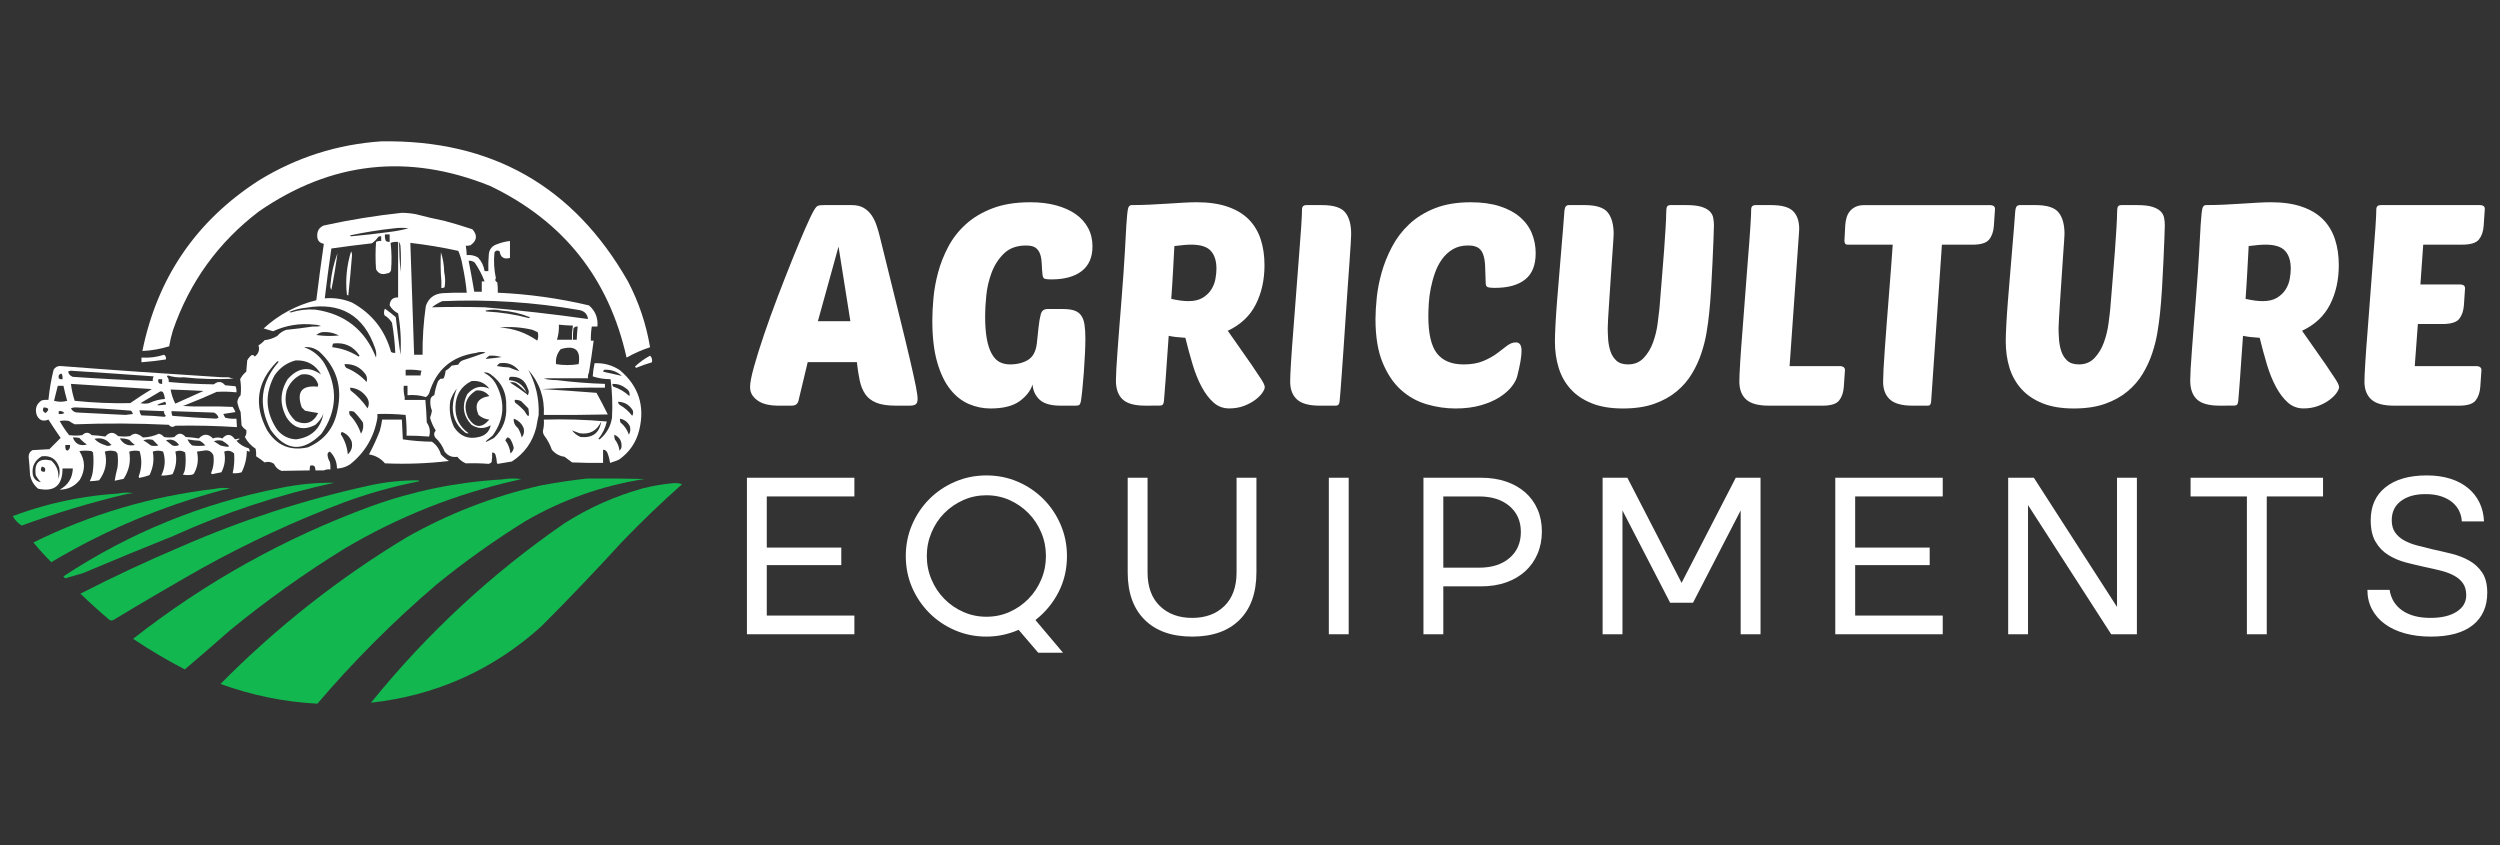 <?xml version="1.0" encoding="utf-8"?>
<!-- Generator: Adobe Illustrator 16.0.0, SVG Export Plug-In . SVG Version: 6.00 Build 0)  -->
<!DOCTYPE svg PUBLIC "-//W3C//DTD SVG 1.1//EN" "http://www.w3.org/Graphics/SVG/1.1/DTD/svg11.dtd">
<svg version="1.1" id="Calque_1" xmlns="http://www.w3.org/2000/svg" xmlns:xlink="http://www.w3.org/1999/xlink" x="0px" y="0px"
	 width="248.387px" height="83.955px" viewBox="-44.932 -173.23 248.387 83.955"
	 enable-background="new -44.932 -173.23 248.387 83.955" xml:space="preserve">
<rect x="-44.932" y="-173.23" width="248.387" height="83.955" fill="#333333" stroke="none"/>
<g>
	<g>
		<path fill="#FFFFFF" d="M-27.749-140.413c1.663-4.806,4.51-8.744,8.546-11.815c7.195-4.96,14.855-5.802,22.979-2.521
			c7.277,3.494,11.792,9.177,13.544,17.046c0.744-0.419,1.523-0.762,2.335-1.027c-0.384-2.294-1.115-4.474-2.195-6.538
			c-5.389-9.461-13.561-14.1-24.521-13.917c-4.364,0.297-8.412,1.59-12.143,3.877c-6.236,4.014-10.097,9.665-11.582,16.952
			c0.908-0.043,1.796-0.2,2.661-0.466C-28.033-139.363-27.908-139.892-27.749-140.413z"/>
		<path fill="#FFFFFF" d="M9.101-132.006c2.117,0.017,4.236,0,6.353-0.047c-0.357-0.729-0.731-1.443-1.122-2.148
			c-1.804-0.142-3.611-0.266-5.417-0.373c2.084-0.113,4.17-0.161,6.257-0.14c0-0.125,0-0.249,0-0.375
			c-1.594-0.05-3.182-0.173-4.765-0.372c-0.44-0.001-0.875-0.048-1.307-0.14c0.248-0.048,0.497-0.063,0.747-0.048
			c1.214,0,2.428,0,3.644,0c-0.028-0.208,0.003-0.396,0.093-0.561c0.173-1.056,0.329-2.115,0.467-3.175c-0.093,0-0.185,0-0.28,0
			c-0.009-0.471,0.022-0.938,0.094-1.402c0.186,0,0.373,0,0.56,0c0.074-0.854-0.206-1.553-0.841-2.101
			c-2.977-0.703-5.997-1.123-9.06-1.26c0.016-0.344,0-0.687-0.047-1.027c-0.207-0.106-0.253-0.247-0.141-0.42
			c-0.182-0.846-0.229-1.704-0.14-2.569c0.139-0.194,0.311-0.223,0.514-0.094c0.085,0.602,0.428,0.819,1.027,0.654
			c0-0.561,0-1.122,0-1.682c-0.449,0.051-0.886,0.16-1.306,0.327c-0.473,0.161-0.738,0.488-0.795,0.982
			c-0.048,0.56-0.063,1.12-0.048,1.682c-0.125,0-0.249,0-0.374,0c-0.079-0.517-0.297-0.969-0.653-1.355
			c-0.347-0.198-0.72-0.277-1.121-0.233c-0.012-0.314-0.042-0.625-0.093-0.935c0.158,0.016,0.314,0,0.467-0.046
			c0.653-0.464,0.715-0.993,0.187-1.587c-0.924-0.311-1.858-0.59-2.803-0.843c-0.941-0.188-1.875-0.406-2.802-0.653
			c-0.462-0.087-0.929-0.134-1.402-0.14c-2.609,0.279-5.194,0.699-7.753,1.26c-0.451,0.187-0.669,0.529-0.654,1.029
			c0,0.446,0.217,0.711,0.656,0.793c-0.271,1.865-0.519,3.734-0.748,5.603c-1.982,0.493-3.726,1.427-5.231,2.802
			c0.311,0.093,0.623,0.187,0.935,0.281c1.3-0.599,2.67-0.818,4.109-0.654c0.227,0.003,0.445,0.049,0.653,0.14
			c-0.278,0.047-0.559,0.063-0.839,0.047c-0.865,0.132-1.737,0.241-2.616,0.327c-0.356,0.122-0.651,0.324-0.887,0.605
			c-0.39,0.234-0.811,0.375-1.261,0.422c-0.176,0.206-0.377,0.377-0.608,0.512c0.136,0.455,0.012,0.828-0.373,1.121
			c-0.078-0.14-0.187-0.186-0.327-0.139c-0.173,0.146-0.313,0.317-0.419,0.514c-0.031,0.374-0.063,0.747-0.094,1.12
			c-0.26,0.214-0.463,0.461-0.607,0.749c0.089,0.526,0.104,1.056,0.047,1.588c-0.196,0.195-0.306,0.428-0.328,0.7
			c0.068,0.339,0.178,0.667,0.328,0.981c0.03,0.436,0.061,0.873,0.092,1.309c0.111,0.197,0.267,0.352,0.467,0.466
			c0.051,0.249,0.004,0.483-0.14,0.701c0.26,0.478,0.617,0.867,1.074,1.168c0.046,0.247,0.062,0.496,0.047,0.746
			c0.291,0.182,0.572,0.384,0.841,0.607c0.328-0.105,0.641-0.059,0.934,0.141c0.148,0.337,0.396,0.573,0.747,0.7
			c0.934-0.015,1.866-0.031,2.803-0.046c-0.015-0.158,0-0.314,0.046-0.467c0.361-0.104,0.533,0.052,0.514,0.467
			c0.281,0,0.561,0,0.841,0c0.196-0.091,0.414-0.122,0.653-0.093c0.016-0.25,0-0.5-0.047-0.747
			c-0.131-0.199-0.209-0.417-0.233-0.654c-0.027-0.197,0.051-0.322,0.233-0.373c0.459,0.455,0.693,1.015,0.7,1.681
			c0.478-0.018,0.912-0.159,1.308-0.42c1.492-1.192,2.394-2.732,2.709-4.624c0-0.124,0-0.247,0-0.373
			c0.951-0.03,1.885,0,2.802,0.094c0.08,0.682,0.111,1.367,0.094,2.055c0.748,0,1.495,0.031,2.241,0.094
			c0.147-0.5,0.069-0.967-0.232-1.401c-0.028-0.749-0.075-1.498-0.14-2.242c-0.685,0-1.37,0-2.055,0c0-0.093,0-0.187,0-0.28
			c-0.092-0.354-0.123-0.729-0.094-1.121c0.125,0,0.25,0,0.375,0c0,0.156,0,0.311,0,0.466c0,0.156,0,0.313,0,0.467
			c0.634-0.056,1.241,0.005,1.821,0.186c0.146-0.096,0.254-0.22,0.326-0.373c0.694-2.339,2.252-3.68,4.671-4.017
			c0.293-0.106,0.604-0.122,0.934-0.047c-0.116,0.074-0.242,0.12-0.375,0.141c-0.583,0.216-1.173,0.418-1.773,0.607
			c-0.264,0.069-0.451,0.226-0.561,0.468c-0.218,0.031-0.436,0.062-0.654,0.093c-0.175,0.207-0.377,0.377-0.607,0.514
			c-0.022,0.26-0.084,0.509-0.187,0.746c-0.093,0.047-0.204,0.062-0.327,0.048c-0.078,0.078-0.154,0.156-0.233,0.233
			c-0.177,0.449-0.302,0.918-0.374,1.401c-0.186,0.063-0.311,0.187-0.374,0.374c-0.059,0.402-0.012,0.792,0.14,1.167
			c-0.04,0.242-0.102,0.476-0.186,0.701c0.123,0.449,0.311,0.869,0.561,1.262c-0.188,0.231-0.204,0.464-0.047,0.701
			c0.431,0.398,0.743,0.866,0.934,1.401c0.331,0.424,0.75,0.594,1.261,0.514c0.227,0.289,0.507,0.506,0.84,0.652
			c0.75-0.027,1.497-0.013,2.242,0.048c0.14-0.021,0.249-0.083,0.327-0.187c0.047-0.309,0.062-0.622,0.047-0.933
			c0.151-0.015,0.26,0.049,0.327,0.187c0.077,0.243,0.124,0.493,0.141,0.747c-0.013,0.083,0.018,0.145,0.093,0.187
			c0.464-0.085,0.931-0.164,1.402-0.234c1.256-0.814,2.065-1.95,2.427-3.409c0.064-0.405,0.144-0.81,0.234-1.214
			c0.065-1.602-0.277-3.098-1.028-4.483C8.673-135.21,9.188-133.716,9.101-132.006z M12.557-137.05c-0.75,0.121-1.497,0.121-2.242,0
			c-0.065-0.557,0.091-1.056,0.467-1.494C12.202-138.96,12.792-138.461,12.557-137.05z M10.595-140.973
			c0.466,0.052,0.932,0.082,1.401,0.093c-0.088,0.458-0.119,0.925-0.092,1.401c-0.5,0-0.997,0-1.496,0
			C10.556-139.962,10.619-140.46,10.595-140.973z M12.043-140.6c0.098-0.149,0.238-0.212,0.419-0.186
			c-0.046,0.435-0.077,0.871-0.093,1.308c-0.125,0-0.25,0-0.374,0C11.981-139.854,11.997-140.227,12.043-140.6z M2.236-147.138
			c0.404,0.593,0.731,1.215,0.979,1.869c-0.093,0-0.186,0-0.28,0c0,0.341,0,0.685,0,1.027c-0.249,0-0.498,0-0.747,0
			c-0.172-1.031-0.359-2.059-0.561-3.083C1.855-147.342,2.059-147.279,2.236-147.138z M-12.942-140.225
			c0.594-0.056,1.155,0.053,1.682,0.327c-0.75,0.077-1.497,0.062-2.242-0.047C-13.337-140.085-13.15-140.178-12.942-140.225z
			 M-9.301-137.798c-0.798-0.513-1.669-0.825-2.616-0.933c-0.005-0.136,0.025-0.26,0.095-0.373c1.133-0.132,2.005,0.272,2.616,1.214
			C-9.237-137.86-9.269-137.829-9.301-137.798z M-8.6-136.023c0.133,0.237,0.164,0.486,0.094,0.748
			c-0.563-0.617-1.233-1.083-2.008-1.4c-0.113-0.102-0.175-0.226-0.186-0.375C-9.813-137.091-9.113-136.749-8.6-136.023z
			 M-15.56-137.423c1.136-0.04,1.977,0.427,2.524,1.401c-1.188-0.849-2.294-0.693-3.316,0.467c-0.776,1.25-0.809,2.527-0.093,3.829
			c0.736,1.085,1.685,1.318,2.849,0.7c0.344-0.299,0.609-0.658,0.794-1.074c-0.299,1.482-1.201,2.322-2.709,2.522
			c-0.759-0.037-1.382-0.348-1.868-0.933c-1.188-1.75-1.281-3.557-0.28-5.417C-17.138-136.694-16.438-137.191-15.56-137.423z
			 M-14.952-132.753c0.11,0.109,0.217,0.218,0.327,0.327c0.432,0.092,0.868,0.169,1.307,0.233c-0.488,0.979-1.235,1.244-2.242,0.794
			c-0.891-0.827-1.187-1.838-0.887-3.036c0.277-0.727,0.759-1.256,1.448-1.588c0.842-0.125,1.403,0.203,1.681,0.982
			c-0.016,0.078-0.031,0.156-0.047,0.233C-14.964-134.973-15.493-134.287-14.952-132.753z M-11.402-132.473
			c-0.326,1.76-1.307,2.99-2.942,3.689c-1.763,0.387-3.119-0.188-4.063-1.728c-1.331-2.513-1.003-4.771,0.98-6.772
			c0.062-0.062,0.125-0.062,0.186,0c-1.801,2.062-2.064,4.32-0.793,6.772c1.51,2.115,3.192,2.237,5.043,0.374
			c1.561-2.263,1.654-4.598,0.28-7.005c-0.496-0.764-1.165-1.293-2.006-1.588c0.534-0.065,1.031,0.075,1.495,0.421
			C-11.501-136.736-10.895-134.79-11.402-132.473z M-10.375-128.083c-0.065-0.728-0.299-1.398-0.701-2.007
			c0.022-0.085,0.053-0.163,0.093-0.234c0.456,0.162,0.783,0.472,0.981,0.935C-9.871-128.879-9.994-128.443-10.375-128.083z
			 M-9.067-130.138c-0.23-0.708-0.604-1.332-1.121-1.868c-0.046-0.12-0.061-0.246-0.046-0.374c0.159-0.015,0.314,0,0.467,0.047
			c0.33,0.333,0.626,0.69,0.889,1.074C-8.789-130.859-8.853-130.485-9.067-130.138z M-8.413-132.66
			c-0.464-0.682-1.023-1.273-1.682-1.775c-0.045-0.088-0.06-0.181-0.046-0.28c0.675,0.051,1.221,0.362,1.634,0.934
			C-8.253-133.416-8.223-133.044-8.413-132.66z M-7.572-137.704c-1.086-2.75-3.095-4.339-6.025-4.763
			c-0.832-0.06-1.641,0.034-2.428,0.28c-0.062-0.016-0.125-0.032-0.187-0.047c0.541-0.223,1.101-0.363,1.681-0.42
			c3.445-0.591,5.733,0.749,6.866,4.017C-7.553-138.333-7.522-138.022-7.572-137.704z M-5.145-137.984
			c-0.167-1.236-0.322-2.48-0.467-3.737c-0.345-0.298-0.702-0.578-1.074-0.84c-0.107,0.211-0.123,0.429-0.048,0.654
			c0.312,0.187,0.56,0.436,0.748,0.746c0.175,0.99,0.283,1.987,0.326,2.989c-0.152,0.021-0.294-0.011-0.419-0.093
			c-0.614-2.183-1.906-3.818-3.875-4.904c-0.869-0.359-1.771-0.5-2.71-0.42c0.195-1.653,0.414-3.304,0.654-4.951
			c1.335-0.194,2.674-0.365,4.016-0.514c0.26-0.172,0.478-0.391,0.655-0.653c0.088-0.045,0.182-0.06,0.281-0.046
			c0,0.156,0,0.311,0,0.466c-0.184-0.021-0.355,0.009-0.514,0.094c-0.063,0.903-0.063,1.807,0,2.709
			c0.226,0.441,0.584,0.581,1.073,0.421c0.219-0.011,0.359-0.12,0.421-0.327c0.074-0.908,0.058-1.81-0.047-2.709
			c0.228-0.09,0.479-0.122,0.747-0.094c0,0.872,0,1.745,0,2.616c0,0.965,0,1.931,0,2.896c-0.531-0.013-0.811,0.252-0.842,0.794
			c0.204,0.344,0.484,0.609,0.842,0.794C-5.134-140.735-5.055-139.366-5.145-137.984z M-6.685-149.941c0.155,0,0.312,0,0.467,0
			c0,0.249,0,0.499,0,0.748c-0.134,0.008-0.258-0.023-0.375-0.093C-6.683-149.496-6.712-149.713-6.685-149.941z M-5.145-146.205
			c-0.078-0.994-0.124-1.99-0.14-2.988c0.074,0.104,0.12,0.229,0.14,0.374C-5.083-147.947-5.083-147.076-5.145-146.205z
			 M-6.31-150.174c-1.244,0.17-2.49,0.312-3.738,0.421c-0.062,0-0.093-0.032-0.093-0.094c1.45-0.308,2.914-0.541,4.39-0.7
			c0.467-0.063,0.934-0.063,1.402,0C-4.991-150.373-5.646-150.249-6.31-150.174z M-3.136-135.929c-0.499,0-0.996,0-1.494,0
			c0-0.188,0-0.374,0-0.561c0.533-0.031,1.062,0.001,1.588,0.094C-3.118-136.25-3.148-136.094-3.136-135.929z M-2.621-142.841
			c-0.233,1.61-0.342,3.229-0.327,4.858c-0.28,0-0.56,0-0.84,0c-0.131-3.706-0.256-7.41-0.374-11.116
			c1.6,0.185,3.188,0.45,4.764,0.795c0.199,0.462,0.339,0.945,0.419,1.448c0.195,0.895,0.336,1.798,0.421,2.709
			c-0.81-0.017-1.619,0-2.428,0.047C-1.804-144.029-2.349-143.608-2.621-142.841z M3.215-142.7c-1.744-0.045-3.488-0.045-5.23,0
			c0.32-0.254,0.663-0.456,1.027-0.608c4.58-0.196,9.126,0.1,13.638,0.888c0.492,0.103,0.772,0.397,0.841,0.888
			C10.079-142.014,6.655-142.403,3.215-142.7z M7.607-141.627c-1.376-0.363-2.779-0.58-4.204-0.654
			c-0.05-0.006-0.082-0.037-0.094-0.093c0.544-0.123,1.072-0.123,1.588,0c0.969,0.07,1.903,0.289,2.802,0.652
			C7.7-141.658,7.669-141.627,7.607-141.627z M3.684-137.891c0.414-0.027,0.82,0.019,1.213,0.141
			c-0.532,0.075-1.062,0.138-1.588,0.186C3.425-137.695,3.549-137.804,3.684-137.891z M6.673-136.35
			c-0.336-0.102-0.678-0.226-1.028-0.373c-0.408-0.017-0.813-0.063-1.213-0.14c0.077-0.116,0.171-0.209,0.28-0.281
			C5.525-137.259,6.178-136.995,6.673-136.35z M0.181-130.791c-0.387-0.831-0.512-1.704-0.374-2.616
			c0.145-0.446,0.363-0.852,0.653-1.215c-0.178,0.442-0.301,0.908-0.374,1.402c-0.157,1.21,0.232,2.192,1.168,2.941
			c0.117,0.092,0.241,0.123,0.373,0.094c-0.896-0.631-1.333-1.503-1.307-2.616c0.02-1.185,0.55-2.041,1.588-2.568
			c0.735-0.078,1.327,0.172,1.774,0.747c-0.83-0.354-1.563-0.167-2.195,0.56c-0.551,1.121-0.412,2.132,0.42,3.036
			c0.637,0.413,1.274,0.427,1.914,0.047c-0.126,0.625-0.515,1.014-1.167,1.167C1.594-129.557,0.768-129.884,0.181-130.791z
			 M2.61-132.006c0.306,0.271,0.665,0.427,1.072,0.466c-0.763,0.899-1.464,0.835-2.101-0.187c-0.521-1.151-0.257-2.055,0.795-2.709
			c0.543-0.047,0.979,0.139,1.308,0.561C2.52-133.692,2.162-133.07,2.61-132.006z M4.151-129.717
			c-1.055,0.584-1.103,0.506-0.141-0.234c1.154-1.6,1.28-3.281,0.374-5.043c-0.284-0.55-0.706-0.954-1.262-1.215
			c0.213-0.051,0.431-0.005,0.654,0.141c1.114,0.777,1.643,1.852,1.588,3.222C5.439-131.612,5.036-130.569,4.151-129.717z
			 M5.785-128.178c-0.053-0.483-0.223-0.919-0.514-1.307c0.065-0.094,0.127-0.188,0.187-0.28c0.142,0.002,0.25,0.063,0.326,0.186
			c0.155,0.263,0.264,0.543,0.327,0.841C6.075-128.507,5.967-128.321,5.785-128.178z M6.905-129.764
			c-0.072-0.332-0.196-0.644-0.373-0.935c-0.315-0.257-0.455-0.568-0.42-0.934c0.457,0.162,0.784,0.472,0.981,0.934
			C7.186-130.353,7.123-130.041,6.905-129.764z M7.187-132.38c-0.283-0.315-0.595-0.595-0.935-0.84
			c-0.044-0.089-0.06-0.183-0.047-0.281c0.232-0.019,0.451,0.027,0.654,0.14c0.233,0.234,0.467,0.467,0.701,0.702
			C7.711-131.75,7.586-131.655,7.187-132.38z M7.513-133.967c-0.056-0.012-0.088-0.043-0.094-0.094
			c-0.541-0.411-1.102-0.8-1.681-1.167c0.23-0.066,0.448-0.035,0.653,0.094c0.355,0.261,0.682,0.558,0.981,0.888
			c-0.323-0.742-0.9-1.146-1.729-1.214c-0.016-0.124,0.016-0.233,0.093-0.327c0.905-0.078,1.497,0.312,1.774,1.167
			C7.634-134.416,7.634-134.199,7.513-133.967z M8.447-139.384c-1.117-0.789-2.363-1.224-3.736-1.308
			c1.086-0.105,2.177-0.026,3.268,0.234c0.172,0.077,0.345,0.156,0.514,0.233C8.571-139.94,8.556-139.66,8.447-139.384z"/>
		<path fill="#FFFFFF" d="M-0.801-146.205c-0.007-0.669-0.115-1.324-0.326-1.96c-0.048,0.965-0.033,1.931,0.047,2.896
			c0,0.217,0,0.436,0,0.653c0.123,0.016,0.234-0.016,0.327-0.093C-0.677-145.225-0.693-145.723-0.801-146.205z"/>
		<path fill="#FFFFFF" d="M-10.468-143.962c0.037,0.042,0.085,0.075,0.14,0.094c0.144-1.337,0.267-2.676,0.373-4.016
			c-0.001-0.145-0.033-0.27-0.094-0.375C-10.485-146.859-10.626-145.427-10.468-143.962z"/>
		<path fill="#FFFFFF" d="M-12.009-144.43c0.243-1.211,0.445-2.426,0.607-3.643c-0.381,1.021-0.615,2.08-0.701,3.176
			C-12.129-144.717-12.098-144.562-12.009-144.43z"/>
		<path fill="#FFFFFF" d="M-28.635-137.984c-0.717,0.235-1.465,0.328-2.242,0.28c0,0.155,0,0.311,0,0.466
			c0.812-0.062,1.621-0.156,2.427-0.279C-28.41-137.729-28.471-137.886-28.635-137.984z"/>
		<path fill="#FFFFFF" d="M19.657-137.891c-0.544,0.289-1.042,0.647-1.495,1.075c0.031,0.046,0.062,0.094,0.093,0.14
			c0.521-0.214,1.051-0.402,1.588-0.561C19.891-137.507,19.829-137.725,19.657-137.891z"/>
		<path fill="#FFFFFF" d="M-39.004-124.58c0.822-0.004,1.491-0.332,2.008-0.981c0.561-0.973,0.545-1.923-0.047-2.849
			c0.405-0.062,0.81-0.062,1.214,0c0.047,0.046,0.093,0.094,0.14,0.141c0.062,0.561,0.062,1.121,0,1.682
			c-0.03,0.413-0.139,0.804-0.326,1.168c0.309-0.004,0.619-0.036,0.935-0.093c0.644-0.869,0.832-1.819,0.56-2.85
			c0.374-0.125,0.747-0.125,1.121,0c0.029,0.076,0.075,0.137,0.14,0.186c0.062,0.468,0.062,0.935,0,1.402
			c-0.116,0.441-0.21,0.875-0.28,1.308c0.293-0.059,0.588-0.122,0.888-0.188c0.546-0.829,0.734-1.732,0.56-2.708
			c0.339-0.109,0.681-0.124,1.029-0.046c0.253,0.843,0.223,1.685-0.094,2.522c0.017,0.047,0.032,0.093,0.048,0.14
			c0.351-0.059,0.694-0.152,1.028-0.28c0.371-0.745,0.479-1.523,0.327-2.335c0.343-0.125,0.685-0.125,1.028,0
			c0.261,0.816,0.199,1.61-0.187,2.382c0.375,0.005,0.748-0.042,1.121-0.139c0.36-0.715,0.453-1.463,0.281-2.243
			c0.352-0.142,0.679-0.11,0.98,0.094c0.063,0.497,0.063,0.995,0,1.493c-0.019,0.257-0.097,0.489-0.233,0.702
			c0.313,0.061,0.623,0.061,0.935,0c0.075-0.028,0.137-0.076,0.185-0.14c0.364-0.682,0.457-1.398,0.281-2.149
			c0.216-0.031,0.435-0.062,0.653-0.093c0.46-0.102,0.788,0.054,0.979,0.467c0.083,0.613,0.004,1.205-0.233,1.774
			c0.031,0.031,0.063,0.063,0.093,0.094c0.312-0.056,0.622-0.117,0.934-0.188c0.337-0.649,0.431-1.334,0.281-2.055
			c0.37-0.149,0.697-0.087,0.981,0.186c0.052,0.661,0.005,1.315-0.141,1.962c0.306,0.026,0.602-0.004,0.888-0.093
			c0.339-0.673,0.511-1.39,0.514-2.148c0.085,0.059,0.179,0.09,0.28,0.092c0.016-0.123-0.016-0.231-0.093-0.326
			c-0.48-0.131-0.885-0.379-1.213-0.746c0.46-0.224,0.413-0.272-0.142-0.142c-0.396-0.556-0.816-0.587-1.261-0.092
			c-0.312-0.125-0.624-0.125-0.935,0c-0.474-0.49-0.941-0.49-1.401,0c-0.431-0.074-0.866-0.12-1.307-0.14
			c-0.374-0.437-0.747-0.437-1.121,0c-0.343,0.061-0.684,0.061-1.027,0c-0.134-0.168-0.305-0.277-0.514-0.328
			c-0.497,0.231-1.025,0.355-1.587,0.375c-0.204-0.188-0.437-0.314-0.701-0.375c-0.22,0.002-0.407,0.079-0.561,0.233
			c-0.404,0.063-0.808,0.063-1.213,0c-0.433-0.443-0.854-0.427-1.262,0.047c-0.447-0.069-0.898-0.117-1.354-0.14
			c-0.312-0.313-0.624-0.313-0.934,0c-0.437,0.061-0.873,0.061-1.309,0c-0.348-0.442-0.659-0.909-0.935-1.402
			c0.312-0.062,0.623-0.062,0.935,0c0.177,0.132,0.364,0.24,0.56,0.327c3.114-0.119,6.226-0.102,9.341,0.046
			c0.196,0.24,0.413,0.271,0.654,0.093c2.047-0.038,4.086,0.01,6.119,0.141c-0.015-0.276-0.03-0.557-0.046-0.842
			c-0.379,0.03-0.753,0-1.122-0.094c-0.063-0.125-0.125-0.248-0.186-0.373c0.404-0.063,0.809-0.125,1.213-0.187
			c-0.082-0.178-0.175-0.349-0.28-0.513c-0.964-0.047-1.93-0.062-2.896-0.047c-0.686,0.017-1.37,0-2.056-0.046
			c0.13-0.038,0.255-0.085,0.374-0.14c1.002-0.391,1.999-0.813,2.988-1.261c0.654-0.04,1.308-0.024,1.963,0.047
			c0.022-0.216-0.008-0.417-0.095-0.609c-0.342-0.03-0.684-0.062-1.027-0.092c-0.333-0.403-0.707-0.434-1.122-0.094
			c-1.497-0.019-2.99-0.096-4.483-0.234c0.024-0.218-0.038-0.404-0.186-0.56c0.031-0.031,0.063-0.062,0.094-0.093
			c0.513,0.167,1.042,0.229,1.587,0.186c1.632,0.175,3.284,0.222,4.951,0.14c-0.176-0.019-0.332-0.066-0.467-0.14
			c-0.218,0-0.437,0-0.654,0c-5.371-0.335-10.743-0.708-16.113-1.121c-0.282,0.001-0.501,0.126-0.653,0.374
			c-0.241,0.985-0.412,1.981-0.512,2.988c-0.221-0.015-0.439,0-0.655,0.047c-0.531,0.34-0.702,0.823-0.513,1.448
			c0.234,0.538,0.624,0.694,1.168,0.466c0.393,0.616,0.798,1.222,1.214,1.821c-0.374,0.374-0.747,0.748-1.121,1.122
			c-0.56,0.031-1.12,0.061-1.682,0.092c-0.266,0.158-0.39,0.392-0.374,0.701c0.062,0.591,0.109,1.182,0.141,1.774
			c0.104,0.542,0.369,0.995,0.793,1.355c1.625,0.354,2.434-0.315,2.428-2.009c0.343,0,0.685,0,1.027,0
			C-37.731-125.728-38.167-125.028-39.004-124.58z M-22.845-129.437c0.931,0.586,0.87,0.742-0.186,0.467
			c-0.221-0.143-0.439-0.281-0.653-0.42C-23.423-129.497-23.142-129.512-22.845-129.437z M-25.086-129.437
			c0.214,0.119,0.4,0.276,0.56,0.467c-0.436,0.062-0.872,0.062-1.306,0c-0.215-0.167-0.372-0.368-0.468-0.608
			C-25.903-129.505-25.498-129.459-25.086-129.437z M-27.141-129.017c-0.212,0.108-0.43,0.123-0.655,0.048
			c-0.22-0.173-0.438-0.344-0.653-0.514C-27.913-129.655-27.479-129.498-27.141-129.017z M-29.756-129.53
			c0.185,0.186,0.373,0.374,0.56,0.561c-0.249,0.062-0.498,0.062-0.747,0c-0.238-0.192-0.486-0.363-0.747-0.514
			C-30.397-129.591-30.087-129.606-29.756-129.53z M-32.092-129.53c0.173,0.188,0.36,0.36,0.561,0.513
			c-0.66,0.138-1.158-0.08-1.496-0.654C-32.705-129.689-32.394-129.644-32.092-129.53z M-33.96-129.111
			c0.051,0.007,0.082,0.038,0.094,0.094c-0.232,0.121-0.448,0.121-0.653,0c-0.399-0.106-0.742-0.309-1.028-0.608
			C-34.905-129.779-34.375-129.608-33.96-129.111z M-23.685-132.239c0.237,0.096,0.392,0.267,0.467,0.513
			c-0.079,0.031-0.156,0.063-0.233,0.093c-1.45-0.065-2.896-0.158-4.344-0.28c-0.075-0.148-0.107-0.303-0.093-0.468
			C-26.488-132.327-25.086-132.281-23.685-132.239z M-24.711-134.388c-0.936,0.411-1.869,0.832-2.803,1.261
			c-0.227-0.441-0.382-0.908-0.467-1.402C-26.892-134.493-25.802-134.445-24.711-134.388z M-40.404-132.193
			c-0.27-0.125-0.332-0.312-0.185-0.56C-40.062-132.719-40-132.533-40.404-132.193z M-32.466-132.006
			c-1.556-0.085-3.112-0.163-4.67-0.232c-0.348,0.005-0.597-0.135-0.747-0.421c0.122-0.062,0.261-0.093,0.421-0.094
			c1.856,0.066,3.708,0.175,5.558,0.327c0.074,0.102,0.136,0.211,0.187,0.328C-31.967-132.069-32.216-132.037-32.466-132.006z
			 M-37.884-135.09c2.674,0.168,5.352,0.34,8.034,0.515c-0.732,0.444-1.448,0.911-2.149,1.4c-1.84,0.035-3.678-0.042-5.511-0.232
			C-37.693-133.954-37.817-134.515-37.884-135.09z M-28.589-131.819c-0.759-0.074-1.522-0.12-2.288-0.14
			c-0.127-0.148-0.189-0.319-0.186-0.514c0.808,0.039,1.618,0.071,2.428,0.093c-0.012,0.186,0.051,0.341,0.185,0.468
			C-28.496-131.882-28.542-131.851-28.589-131.819z M-28.45-133.034c-1.087,0.156-1.118,0.062-0.092-0.281
			C-28.457-133.248-28.425-133.154-28.45-133.034z M-28.542-133.593c-0.555,0.038-1.085,0.178-1.588,0.42
			c-0.28,0.063-0.56,0.063-0.842,0c0.66-0.391,1.313-0.781,1.963-1.167c0.109-0.021,0.203,0.011,0.281,0.093
			C-28.628-134.04-28.566-133.821-28.542-133.593z M-29.196-135.555c0.125,0,0.249,0,0.375,0c0,0.155,0,0.312,0,0.466
			C-29.142-135.077-29.265-135.233-29.196-135.555z M-37.884-136.396c2.741,0.173,5.481,0.36,8.221,0.56
			c-0.077,0.147-0.108,0.302-0.093,0.467c-2.648-0.097-5.296-0.238-7.939-0.42c-0.253-0.091-0.409-0.261-0.467-0.514
			C-38.091-136.362-37.997-136.394-37.884-136.396z M-38.817-136.116c0.089,0.165,0.121,0.352,0.094,0.561
			c-0.149,0.025-0.275-0.006-0.374-0.094C-39.151-135.909-39.059-136.065-38.817-136.116z M-39.19-134.901c0.186,0,0.374,0,0.56,0
			c0.106,0.502,0.231,1,0.374,1.494c-0.436,0.125-0.872,0.125-1.307,0C-39.44-133.906-39.314-134.404-39.19-134.901z
			 M-39.097-132.38c0.232-0.042,0.418,0.02,0.561,0.187c-0.177,0.091-0.364,0.122-0.561,0.094
			C-39.097-132.193-39.097-132.286-39.097-132.38z M-40.498-126.356c-0.371,0.011-0.464-0.16-0.28-0.513
			C-40.451-126.821-40.357-126.648-40.498-126.356z M-39.143-125.655c0.077-0.733-0.157-1.34-0.702-1.821
			c-1.19-0.273-1.703,0.208-1.542,1.448c0.139,0.262,0.31,0.496,0.513,0.701c-0.397-0.053-0.662-0.286-0.793-0.701
			c-0.131-0.83,0.166-1.452,0.887-1.868c0.879-0.102,1.457,0.272,1.729,1.12C-38.97-126.391-39.002-126.017-39.143-125.655z
			 M-38.209-128.457c-0.073-0.014-0.134-0.044-0.186-0.094c-0.047-0.152-0.062-0.307-0.047-0.467c0.155,0,0.311,0,0.467,0
			C-37.942-128.777-38.021-128.592-38.209-128.457z M-37.042-129.717c0.222,0.252,0.471,0.471,0.747,0.653
			c-0.694,0.181-1.162-0.054-1.402-0.702C-37.476-129.78-37.259-129.763-37.042-129.717z"/>
		<path fill="#FFFFFF" d="M9.148-129.952c0.325,0.435,0.575,0.901,0.747,1.401c0.334,0.401,0.755,0.635,1.261,0.703
			c0.248,0.185,0.499,0.372,0.748,0.56c1.027,0.047,2.055,0.063,3.082,0.047c0-0.436,0-0.872,0-1.308
			c0.195,0.006,0.336,0.099,0.42,0.281c0.132,0.333,0.225,0.675,0.28,1.027c0.3-0.091,0.595-0.199,0.888-0.327
			c1.032-0.724,1.702-1.703,2.007-2.942c0.577-2.384-0.061-4.361-1.914-5.931c-0.763-0.509-1.603-0.742-2.522-0.701
			c-0.098,0.43-0.161,0.865-0.186,1.307c0.564,0.187,1.156,0.281,1.774,0.28c0.163,1.271,0.209,2.548,0.141,3.829
			c-0.135,0.847-0.524,1.546-1.169,2.101c-0.062,0.062-0.123,0.062-0.186,0c0.417-0.508,0.697-1.083,0.84-1.727
			c-2.051-0.186-4.139-0.248-6.257-0.187c0.03,0.393-0.001,0.766-0.092,1.122C9.005-130.249,9.054-130.093,9.148-129.952z
			 M16.806-128.737c-0.038,0.11-0.1,0.203-0.186,0.28c-0.052-0.416-0.208-0.79-0.467-1.122c-0.047-0.151-0.062-0.309-0.048-0.466
			C16.657-129.785,16.891-129.35,16.806-128.737z M17.553-130.044c-0.164-0.483-0.444-0.888-0.84-1.214
			c-0.046-0.12-0.062-0.245-0.047-0.374c0.442,0.082,0.769,0.331,0.981,0.747C17.73-130.586,17.7-130.305,17.553-130.044z
			 M17.927-132.473c0.077,0.193,0.06,0.38-0.047,0.561c-0.333-0.444-0.738-0.801-1.214-1.075c-0.123-0.076-0.185-0.185-0.186-0.327
			C17.109-133.292,17.591-133.013,17.927-132.473z M17.227-134.668c0.324,0.194,0.447,0.458,0.374,0.793
			c-0.455-0.43-0.984-0.742-1.586-0.934c-0.083-0.078-0.115-0.171-0.094-0.281C16.408-135.107,16.843-134.967,17.227-134.668z
			 M14.985-136.302c0.034-0.063,0.065-0.125,0.093-0.187c0.679-0.049,1.271,0.154,1.775,0.607
			C16.239-136.02,15.616-136.161,14.985-136.302z M12.65-130.185c1.014,0.147,1.73-0.242,2.148-1.167
			c-0.167,1.144-0.852,1.657-2.055,1.541c-0.334-0.146-0.614-0.365-0.841-0.654C12.139-130.38,12.388-130.287,12.65-130.185z"/>
		<path fill="#FFFFFF" d="M-2.015-129.344c-0.972-0.014-1.938-0.09-2.895-0.234c-0.037-0.652-0.069-1.306-0.093-1.961
			c-0.655,0-1.308,0-1.963,0c-0.049,0.378-0.125,0.753-0.233,1.122c-0.312,0.808-0.669,1.587-1.074,2.335
			c0.639,0.101,1.168,0.397,1.588,0.887c2.124,0.093,4.241,0.017,6.353-0.233c-0.291-0.185-0.556-0.402-0.795-0.652
			C-1.275-128.605-1.57-129.025-2.015-129.344z"/>
		<path fill="#12B750" d="M-1.54-115.178c2.795-2.271,5.723-4.355,8.781-6.258c3.687-2.142,7.64-3.543,11.863-4.203
			c-1.899-0.047-3.797-0.063-5.697-0.047c-1.553,0.17-3.111,0.404-4.67,0.7c-4.677,1.071-9.096,2.784-13.264,5.138
			c-6.761,4.082-12.926,8.939-18.495,14.571c3.111,1.133,6.317,1.787,9.621,1.963C-9.764-107.577-5.81-111.531-1.54-115.178z"/>
		<path fill="#12B750" d="M-22.088-124.707c-0.515-0.076-1.014-0.061-1.495,0.047c-6.32,0.737-12.327,2.51-18.027,5.325
			c0.559,0.683,1.151,1.337,1.773,1.961c5.36-3.193,11.059-5.59,17.095-7.191C-22.521-124.597-22.305-124.645-22.088-124.707z"/>
		<path fill="#12B750" d="M21.907-125.22c-1.009,0.094-2.006,0.265-2.989,0.513c-2.755,0.772-5.341,1.923-7.753,3.456
			c-7.25,5.003-13.664,10.951-19.241,17.84c6.459-0.719,12.095-3.241,16.906-7.566c2.732-2.732,5.395-5.519,7.986-8.36
			c1.939-2.02,3.948-3.949,6.024-5.792C22.548-125.218,22.237-125.25,21.907-125.22z"/>
		<path fill="#12B750" d="M-31.709-124.239c-0.516-0.077-1.014-0.062-1.496,0.046c-1.41,0.089-2.811,0.26-4.204,0.515
			c-2.143,0.388-4.229,0.964-6.257,1.727c0.217,0.389,0.513,0.7,0.887,0.936c3.353-1.227,6.762-2.255,10.229-3.084
			C-32.274-124.159-31.993-124.205-31.709-124.239z"/>
		<path fill="#12B750" d="M-10.694-118.728c5.313-3.146,10.979-5.402,17.002-6.771c0.185-0.047,0.372-0.094,0.56-0.14
			c-0.671-0.077-1.324-0.061-1.962,0.046c-4.457,0.26-8.785,1.146-12.983,2.663c-8.593,3.157-16.469,7.547-23.632,13.17
			c1.651,1.105,3.363,2.117,5.137,3.037c1.508-1.275,3.002-2.567,4.483-3.878C-18.472-113.564-14.673-116.273-10.694-118.728z"/>
		<path fill="#12B750" d="M-27.694-119.989c5.12-2.324,10.444-4.084,15.974-5.278c-1.794-0.021-3.568,0.149-5.325,0.514
			c-7.776,1.507-14.968,4.435-21.576,8.78c0.036,0.113,0.114,0.176,0.232,0.187c0.577-0.17,1.152-0.343,1.728-0.513
			C-33.678-117.557-30.688-118.788-27.694-119.989z"/>
		<path fill="#12B750" d="M-10.787-123.305c2.437-0.901,4.928-1.6,7.474-2.1c0-0.031,0-0.063,0-0.094
			c-1.67-0.021-3.32,0.149-4.952,0.513c-6.398,1.402-12.593,3.41-18.587,6.025c-3.418,1.445-6.783,3.016-10.088,4.716
			c0.938,0.906,1.903,1.779,2.896,2.616c0.125,0.061,0.248,0.061,0.374,0c2.902-1.749,5.829-3.463,8.78-5.138
			C-20.345-119.288-15.644-121.468-10.787-123.305z"/>
	</g>
	<g>
		<g>
			<path fill="#FFFFFF" d="M39.697-152.853c0.466,0,0.855,0.089,1.165,0.266c0.309,0.179,0.566,0.412,0.772,0.701
				c0.206,0.292,0.374,0.623,0.505,0.998c0.131,0.374,0.243,0.758,0.338,1.15c0.748,3.031,1.365,5.53,1.852,7.494
				c0.486,1.965,0.871,3.55,1.151,4.757c0.28,1.206,0.477,2.099,0.589,2.68c0.111,0.58,0.167,0.982,0.167,1.206
				c0,0.263-0.061,0.44-0.183,0.535c-0.121,0.093-0.313,0.14-0.575,0.14h-1.432c-0.805,0-1.446-0.099-1.923-0.296
				c-0.478-0.196-0.842-0.482-1.094-0.856c-0.252-0.374-0.436-0.828-0.547-1.362c-0.112-0.533-0.207-1.137-0.28-1.81h-4.884
				l-0.926,3.874c-0.094,0.3-0.31,0.449-0.647,0.449h-1.486c-0.3,0-0.61-0.034-0.927-0.099c-0.318-0.065-0.604-0.172-0.856-0.323
				c-0.252-0.149-0.462-0.341-0.631-0.575c-0.169-0.234-0.253-0.52-0.253-0.856c0-0.412,0.13-1.085,0.392-2.022
				c0.261-0.935,0.594-1.996,0.997-3.185c0.404-1.188,0.852-2.433,1.347-3.733c0.496-1.301,0.978-2.529,1.445-3.691
				c0.467-1.16,0.893-2.178,1.277-3.06c0.383-0.878,0.677-1.497,0.884-1.851c0.149-0.262,0.284-0.417,0.407-0.463
				c0.123-0.047,0.351-0.07,0.687-0.07h2.667v0.002H39.697z M36.329-141.318h3.228l-1.177-7.411L36.329-141.318z"/>
			<path fill="#FFFFFF" d="M60.438-132.926c-0.973,0-1.669-0.202-2.092-0.604c-0.421-0.403-0.649-0.904-0.687-1.502
				c-0.205,0.636-0.64,1.192-1.304,1.671c-0.665,0.477-1.623,0.715-2.875,0.715c-0.73,0-1.442-0.144-2.133-0.435
				c-0.693-0.291-1.31-0.771-1.853-1.446c-0.543-0.674-0.978-1.571-1.305-2.694c-0.327-1.122-0.491-2.517-0.491-4.182
				c0-0.636,0.037-1.371,0.112-2.203c0.074-0.832,0.228-1.684,0.462-2.555c0.233-0.871,0.57-1.721,1.01-2.554
				c0.439-0.832,1.02-1.575,1.74-2.23c0.72-0.655,1.603-1.184,2.652-1.586c1.048-0.401,2.302-0.604,3.761-0.604
				c0.955,0,1.81,0.103,2.568,0.31c0.758,0.206,1.402,0.495,1.937,0.869c0.532,0.375,0.944,0.834,1.235,1.376
				c0.291,0.542,0.435,1.151,0.435,1.824c0,1.085-0.354,1.904-1.066,2.456c-0.71,0.552-1.713,0.829-3.003,0.829
				c-0.412,0-0.659-0.033-0.744-0.099c-0.083-0.065-0.135-0.2-0.154-0.408c-0.037-0.336-0.061-0.672-0.069-1.01
				c-0.011-0.336-0.056-0.645-0.141-0.926c-0.085-0.281-0.229-0.505-0.435-0.673c-0.207-0.168-0.534-0.252-0.983-0.252
				c-0.917,0-1.646,0.263-2.189,0.785c-0.543,0.523-0.954,1.161-1.235,1.908c-0.28,0.748-0.46,1.521-0.534,2.315
				c-0.076,0.796-0.113,1.465-0.113,2.007c0,0.898,0.056,1.651,0.168,2.26c0.113,0.608,0.276,1.104,0.492,1.486
				c0.213,0.384,0.471,0.655,0.771,0.813c0.299,0.159,0.645,0.24,1.038,0.24c0.71,0,1.309-0.15,1.796-0.449
				c0.487-0.299,0.776-0.841,0.872-1.628l0.167-1.572c0.056-0.543,0.131-0.987,0.225-1.333c0.093-0.346,0.318-0.52,0.674-0.52h1.542
				c0.467,0,0.846,0.052,1.137,0.155c0.289,0.103,0.514,0.271,0.673,0.505c0.159,0.233,0.267,0.537,0.322,0.912
				c0.056,0.375,0.083,0.833,0.083,1.375c0,0.375-0.014,0.871-0.041,1.487c-0.029,0.617-0.067,1.245-0.113,1.881
				c-0.047,0.636-0.099,1.221-0.154,1.755c-0.056,0.533-0.103,0.903-0.141,1.107c-0.038,0.168-0.083,0.282-0.14,0.337
				c-0.055,0.056-0.168,0.085-0.338,0.085H60.438L60.438-132.926z"/>
			<path fill="#FFFFFF" d="M68.857-132.926c-1.065,0-1.819-0.211-2.259-0.631c-0.44-0.422-0.659-1.044-0.659-1.867
				c0-0.225,0.014-0.604,0.042-1.136c0.028-0.534,0.069-1.166,0.126-1.896c0.055-0.729,0.116-1.529,0.182-2.399
				c0.066-0.871,0.135-1.755,0.211-2.653c0.149-1.89,0.257-3.425,0.323-4.603c0.065-1.179,0.116-2.106,0.154-2.778
				c0.056-0.842,0.112-1.379,0.167-1.615c0.056-0.233,0.179-0.35,0.366-0.35c0.579,0,1.172-0.014,1.782-0.042
				c0.608-0.028,1.193-0.06,1.754-0.098c0.56-0.038,1.09-0.07,1.586-0.098c0.495-0.028,0.94-0.044,1.334-0.044
				c1.197,0,2.226,0.15,3.087,0.45c0.859,0.298,1.558,0.72,2.091,1.263c0.533,0.543,0.925,1.199,1.178,1.965
				c0.252,0.767,0.379,1.628,0.379,2.581c0,1.459-0.29,2.76-0.87,3.901c-0.58,1.142-1.506,2.011-2.778,2.61l2.357,3.367
				c0.431,0.637,0.758,1.128,0.982,1.474c0.225,0.347,0.336,0.603,0.336,0.771c0,0.13-0.079,0.313-0.239,0.547
				c-0.157,0.234-0.392,0.468-0.701,0.701c-0.308,0.234-0.684,0.436-1.122,0.604c-0.441,0.167-0.931,0.252-1.474,0.252
				c-0.6,0-1.118-0.196-1.559-0.59c-0.44-0.392-0.833-0.911-1.178-1.558c-0.348-0.646-0.646-1.389-0.899-2.23
				c-0.252-0.842-0.491-1.722-0.716-2.638c-0.673-0.038-1.225-0.103-1.656-0.197c-0.055,0.823-0.112,1.608-0.168,2.358
				c-0.055,0.748-0.102,1.418-0.14,2.007c-0.038,0.589-0.075,1.076-0.113,1.459c-0.037,0.383-0.056,0.613-0.056,0.687
				c-0.019,0.149-0.056,0.258-0.112,0.323c-0.055,0.066-0.167,0.099-0.336,0.099L68.857-132.926L68.857-132.926z M73.404-148.924
				c-0.225,0-0.477,0.014-0.758,0.042c-0.281,0.029-0.58,0.06-0.898,0.098c-0.038,0.655-0.079,1.437-0.126,2.344
				c-0.048,0.907-0.108,1.876-0.183,2.904c0.654,0.15,1.226,0.224,1.711,0.224c0.579,0,1.053-0.112,1.417-0.336
				c0.365-0.225,0.649-0.5,0.855-0.828c0.206-0.327,0.341-0.678,0.407-1.052c0.066-0.375,0.099-0.711,0.099-1.011
				c0-0.767-0.187-1.356-0.562-1.768C74.996-148.718,74.34-148.924,73.404-148.924z"/>
			<path fill="#FFFFFF" d="M86.173-132.926c-1.048,0-1.797-0.206-2.245-0.618c-0.449-0.411-0.674-1-0.674-1.768
				c0-0.374,0.027-1.015,0.083-1.923c0.056-0.906,0.13-1.941,0.224-3.101c0.093-1.16,0.188-2.385,0.281-3.677
				c0.094-1.291,0.187-2.507,0.28-3.648c0.094-1.14,0.169-2.143,0.225-3.004c0.056-0.86,0.083-1.45,0.083-1.768
				c0-0.28,0.149-0.42,0.449-0.42h1.544c1.14,0,1.907,0.242,2.301,0.729c0.394,0.488,0.589,1.208,0.589,2.162
				c0,0.094-0.015,0.394-0.042,0.898c-0.027,0.506-0.071,1.141-0.127,1.909c-0.056,0.767-0.116,1.624-0.182,2.568
				c-0.065,0.946-0.131,1.913-0.197,2.904c-0.065,0.993-0.13,1.961-0.196,2.905c-0.065,0.946-0.126,1.801-0.181,2.568
				c-0.057,0.768-0.104,1.408-0.142,1.923c-0.037,0.514-0.065,0.828-0.084,0.94c-0.018,0.15-0.055,0.259-0.111,0.323
				c-0.056,0.066-0.169,0.1-0.337,0.1L86.173-132.926L86.173-132.926z"/>
			<path fill="#FFFFFF" d="M100.487-137.023c0.769,0,1.418-0.112,1.95-0.338c0.534-0.224,0.987-0.477,1.363-0.757
				c0.373-0.281,0.706-0.534,0.996-0.758c0.291-0.225,0.584-0.337,0.884-0.337c0.374,0,0.561,0.281,0.561,0.842
				c0,0.299-0.039,0.66-0.112,1.081c-0.075,0.419-0.178,0.893-0.31,1.418c-0.075,0.317-0.256,0.664-0.546,1.038
				c-0.291,0.374-0.687,0.725-1.193,1.053c-0.506,0.328-1.127,0.599-1.866,0.813s-1.585,0.322-2.541,0.322
				c-0.955,0-1.909-0.14-2.862-0.42c-0.954-0.282-1.805-0.758-2.554-1.432c-0.749-0.672-1.357-1.581-1.826-2.722
				c-0.467-1.14-0.701-2.572-0.701-4.294c0-0.618,0.042-1.334,0.126-2.147c0.084-0.814,0.248-1.651,0.492-2.512
				c0.242-0.859,0.583-1.706,1.024-2.54c0.438-0.833,1.005-1.577,1.698-2.232c0.692-0.655,1.539-1.184,2.54-1.585
				c1-0.401,2.193-0.604,3.579-0.604c1.105,0,2.063,0.131,2.877,0.392c0.814,0.262,1.487,0.623,2.021,1.081
				c0.534,0.46,0.926,0.997,1.179,1.615c0.251,0.618,0.38,1.273,0.38,1.965c0,1.198-0.351,2.073-1.053,2.624
				c-0.703,0.552-1.698,0.828-2.989,0.828c-0.412,0-0.668-0.033-0.772-0.099c-0.103-0.066-0.153-0.201-0.153-0.407
				c-0.02-0.635-0.039-1.188-0.056-1.656c-0.019-0.467-0.084-0.856-0.197-1.165c-0.114-0.309-0.287-0.534-0.519-0.673
				c-0.235-0.141-0.557-0.211-0.97-0.211c-0.599,0-1.107,0.127-1.529,0.379c-0.422,0.253-0.776,0.58-1.066,0.983
				c-0.291,0.402-0.524,0.856-0.702,1.361c-0.178,0.505-0.317,1.02-0.421,1.543c-0.102,0.525-0.168,1.03-0.196,1.516
				c-0.027,0.487-0.042,0.907-0.042,1.263c0,1.722,0.286,2.947,0.855,3.677C98.407-137.389,99.292-137.023,100.487-137.023z"/>
			<path fill="#FFFFFF" d="M124.878-142.075c-0.056,0.561-0.141,1.183-0.253,1.865c-0.112,0.685-0.284,1.376-0.52,2.077
				c-0.233,0.702-0.546,1.382-0.94,2.037c-0.392,0.655-0.898,1.239-1.515,1.753c-0.617,0.514-1.361,0.926-2.231,1.234
				c-0.871,0.309-1.903,0.463-3.101,0.463c-1.216,0-2.255-0.171-3.116-0.519c-0.86-0.347-1.563-0.823-2.104-1.432
				c-0.544-0.608-0.936-1.315-1.178-2.119c-0.244-0.804-0.364-1.665-0.364-2.582c0-0.412,0.019-0.968,0.056-1.67
				c0.037-0.702,0.088-1.463,0.153-2.287c0.065-0.823,0.135-1.68,0.211-2.568c0.074-0.89,0.145-1.736,0.21-2.541
				c0.065-0.805,0.125-1.53,0.182-2.176c0.056-0.644,0.093-1.136,0.112-1.472c0.019-0.355,0.066-0.585,0.14-0.688
				c0.076-0.102,0.187-0.154,0.338-0.154h1.544c1.14,0,1.908,0.242,2.301,0.729c0.394,0.488,0.59,1.208,0.59,2.162
				c0,0.056-0.014,0.304-0.042,0.743c-0.029,0.439-0.067,0.977-0.113,1.615c-0.046,0.635-0.094,1.327-0.141,2.077
				c-0.048,0.748-0.093,1.458-0.14,2.133c-0.047,0.672-0.084,1.262-0.113,1.767c-0.026,0.505-0.042,0.842-0.042,1.011
				c0,0.318,0.017,0.683,0.042,1.095c0.029,0.411,0.104,0.804,0.225,1.179c0.122,0.374,0.317,0.687,0.588,0.939
				c0.272,0.253,0.66,0.38,1.165,0.38c0.635,0,1.155-0.215,1.558-0.646c0.404-0.43,0.711-0.945,0.927-1.543
				c0.214-0.599,0.366-1.206,0.448-1.824c0.084-0.619,0.145-1.123,0.184-1.517c0.073-0.954,0.152-1.936,0.238-2.947
				c0.084-1.01,0.158-1.954,0.225-2.834c0.065-0.879,0.115-1.647,0.153-2.301c0.038-0.655,0.056-1.104,0.056-1.348
				c0-0.374,0.028-0.612,0.085-0.715c0.055-0.103,0.178-0.154,0.365-0.154h1.543c0.636,0,1.137,0.056,1.501,0.168
				c0.366,0.113,0.641,0.262,0.829,0.449c0.186,0.186,0.305,0.402,0.35,0.645c0.046,0.244,0.071,0.496,0.071,0.759
				c0,0.243-0.017,0.702-0.043,1.375c-0.028,0.674-0.061,1.442-0.099,2.302c-0.038,0.861-0.083,1.749-0.141,2.667
				C125.019-143.573,124.952-142.767,124.878-142.075z"/>
			<path fill="#FFFFFF" d="M130.799-132.926c-1.047,0-1.797-0.206-2.246-0.618c-0.448-0.411-0.672-1-0.672-1.768
				c0-0.374,0.027-1.015,0.083-1.923c0.056-0.906,0.13-1.941,0.225-3.101c0.092-1.16,0.186-2.385,0.28-3.677
				c0.094-1.291,0.187-2.507,0.28-3.648c0.095-1.14,0.168-2.143,0.224-3.004c0.057-0.86,0.084-1.45,0.084-1.768
				c0-0.28,0.149-0.42,0.448-0.42h1.543c1.049,0,1.773,0.202,2.175,0.604c0.404,0.401,0.605,0.996,0.605,1.782
				c0,0.094-0.005,0.179-0.015,0.253c-0.01,0.075-0.015,0.16-0.015,0.253l-0.926,13.107h5.052c0.112,0,0.214,0.033,0.308,0.098
				c0.092,0.066,0.141,0.164,0.141,0.295l-0.113,1.656c-0.038,0.561-0.191,1.015-0.463,1.362c-0.272,0.347-0.829,0.519-1.67,0.519
				L130.799-132.926L130.799-132.926z"/>
			<path fill="#FFFFFF" d="M148.006-148.924l-1.07,15.577c-0.018,0.282-0.121,0.422-0.309,0.422h-1.541
				c-1.049,0-1.799-0.206-2.246-0.618c-0.449-0.411-0.676-1-0.676-1.768c0-0.281,0.014-0.701,0.043-1.263
				c0.027-0.561,0.07-1.222,0.127-1.979c0.055-0.758,0.115-1.581,0.182-2.47c0.066-0.887,0.137-1.786,0.211-2.693
				c0.072-0.908,0.145-1.81,0.211-2.708c0.068-0.898,0.127-1.731,0.182-2.498h-4.49c-0.207,0-0.309-0.131-0.309-0.393l0.084-1.572
				c0.018-0.244,0.061-0.482,0.127-0.715c0.064-0.234,0.172-0.445,0.322-0.631c0.148-0.188,0.342-0.337,0.575-0.449
				c0.233-0.112,0.521-0.168,0.856-0.168h12.545c0.113,0,0.215,0.029,0.309,0.085s0.141,0.158,0.141,0.309l-0.111,1.655
				c-0.037,0.561-0.191,1.016-0.465,1.361c-0.271,0.347-0.83,0.52-1.668,0.52h-3.029V-148.924z"/>
			<path fill="#FFFFFF" d="M169.672-142.075c-0.057,0.561-0.141,1.183-0.254,1.865c-0.111,0.685-0.285,1.376-0.518,2.077
				c-0.234,0.702-0.547,1.382-0.941,2.037c-0.393,0.655-0.896,1.239-1.516,1.753c-0.617,0.514-1.361,0.926-2.23,1.234
				s-1.904,0.463-3.102,0.463c-1.217,0-2.254-0.171-3.117-0.519c-0.859-0.347-1.561-0.823-2.102-1.432
				c-0.543-0.608-0.936-1.315-1.18-2.119c-0.244-0.804-0.363-1.665-0.363-2.582c0-0.412,0.018-0.968,0.055-1.67
				s0.09-1.463,0.154-2.287c0.064-0.823,0.135-1.68,0.211-2.568c0.074-0.89,0.145-1.736,0.211-2.541
				c0.064-0.805,0.125-1.53,0.182-2.176c0.055-0.644,0.094-1.136,0.111-1.472c0.02-0.355,0.066-0.585,0.143-0.688
				c0.074-0.102,0.186-0.154,0.338-0.154h1.541c1.141,0,1.91,0.242,2.301,0.729c0.395,0.488,0.59,1.208,0.59,2.162
				c0,0.056-0.014,0.304-0.043,0.743c-0.025,0.439-0.064,0.977-0.113,1.615c-0.047,0.635-0.092,1.327-0.139,2.077
				c-0.049,0.748-0.094,1.458-0.141,2.133c-0.049,0.672-0.084,1.262-0.111,1.767c-0.029,0.505-0.045,0.842-0.045,1.011
				c0,0.318,0.016,0.683,0.045,1.095c0.027,0.411,0.102,0.804,0.223,1.179c0.121,0.374,0.318,0.687,0.59,0.939
				c0.271,0.253,0.658,0.38,1.164,0.38c0.639,0,1.154-0.215,1.559-0.646c0.402-0.429,0.711-0.945,0.926-1.543
				c0.217-0.598,0.365-1.206,0.449-1.824c0.084-0.619,0.146-1.123,0.182-1.517c0.076-0.954,0.154-1.936,0.24-2.947
				c0.084-1.01,0.158-1.954,0.225-2.834c0.064-0.88,0.115-1.647,0.154-2.301c0.037-0.655,0.055-1.104,0.055-1.348
				c0-0.374,0.029-0.612,0.084-0.715c0.057-0.103,0.18-0.154,0.365-0.154h1.545c0.635,0,1.137,0.056,1.5,0.168
				c0.365,0.113,0.643,0.262,0.83,0.449c0.186,0.186,0.303,0.402,0.352,0.645c0.045,0.244,0.07,0.496,0.07,0.759
				c0,0.243-0.016,0.702-0.045,1.375c-0.025,0.674-0.059,1.442-0.098,2.302c-0.037,0.861-0.084,1.749-0.141,2.667
				C169.811-143.573,169.746-142.767,169.672-142.075z"/>
			<path fill="#FFFFFF" d="M175.594-132.926c-1.066,0-1.82-0.211-2.26-0.631c-0.441-0.422-0.658-1.044-0.658-1.867
				c0-0.225,0.016-0.604,0.041-1.136c0.031-0.534,0.07-1.166,0.129-1.896c0.055-0.729,0.115-1.529,0.182-2.399
				c0.063-0.871,0.135-1.755,0.209-2.653c0.15-1.89,0.256-3.425,0.322-4.603c0.064-1.179,0.117-2.106,0.154-2.778
				c0.057-0.842,0.113-1.379,0.168-1.615c0.057-0.233,0.178-0.35,0.365-0.35c0.578,0,1.174-0.014,1.783-0.042
				c0.607-0.028,1.193-0.06,1.752-0.098c0.563-0.039,1.092-0.07,1.588-0.098s0.941-0.044,1.334-0.044c1.195,0,2.225,0.15,3.084,0.45
				c0.861,0.298,1.559,0.72,2.094,1.263c0.533,0.543,0.926,1.199,1.178,1.965c0.252,0.767,0.379,1.628,0.379,2.581
				c0,1.459-0.289,2.76-0.869,3.901c-0.582,1.142-1.508,2.011-2.781,2.61l2.359,3.367c0.43,0.637,0.758,1.128,0.982,1.474
				c0.223,0.347,0.338,0.603,0.338,0.771c0,0.13-0.082,0.313-0.24,0.547s-0.393,0.468-0.701,0.701
				c-0.311,0.234-0.686,0.436-1.123,0.604c-0.439,0.168-0.934,0.252-1.473,0.252c-0.602,0-1.119-0.196-1.559-0.59
				c-0.441-0.392-0.832-0.911-1.18-1.558c-0.346-0.646-0.645-1.389-0.898-2.23c-0.252-0.842-0.49-1.722-0.715-2.638
				c-0.674-0.038-1.225-0.103-1.656-0.197c-0.055,0.823-0.113,1.608-0.168,2.358s-0.102,1.418-0.139,2.007
				c-0.039,0.589-0.076,1.076-0.113,1.459s-0.057,0.613-0.057,0.687c-0.018,0.149-0.057,0.258-0.111,0.323
				c-0.057,0.066-0.17,0.099-0.338,0.099L175.594-132.926L175.594-132.926z M180.141-148.924c-0.227,0-0.48,0.014-0.758,0.042
				c-0.281,0.029-0.58,0.06-0.898,0.098c-0.041,0.655-0.082,1.437-0.127,2.344c-0.049,0.907-0.107,1.876-0.182,2.904
				c0.652,0.15,1.225,0.224,1.711,0.224c0.578,0,1.053-0.112,1.416-0.336c0.367-0.225,0.652-0.5,0.857-0.828
				c0.205-0.327,0.342-0.678,0.406-1.052c0.064-0.375,0.1-0.711,0.1-1.011c0-0.767-0.188-1.356-0.563-1.768
				C181.73-148.718,181.076-148.924,180.141-148.924z"/>
			<path fill="#FFFFFF" d="M192.91-132.926c-1.047,0-1.797-0.206-2.244-0.618c-0.451-0.411-0.678-1-0.678-1.768
				c0-0.374,0.029-1.015,0.086-1.923c0.057-0.906,0.129-1.941,0.225-3.101c0.092-1.16,0.186-2.385,0.279-3.677
				c0.094-1.291,0.188-2.507,0.279-3.648c0.094-1.14,0.168-2.143,0.225-3.004c0.057-0.86,0.084-1.45,0.084-1.768
				c0-0.28,0.15-0.42,0.451-0.42h9.879c0.113,0,0.215,0.029,0.307,0.084c0.096,0.056,0.143,0.158,0.143,0.308l-0.113,1.655
				c-0.037,0.561-0.191,1.016-0.463,1.362c-0.271,0.346-0.828,0.52-1.668,0.52h-3.875l-0.279,3.958h3.982
				c0.115,0,0.215,0.027,0.311,0.085c0.094,0.056,0.141,0.158,0.141,0.308l-0.111,1.655c-0.039,0.562-0.193,1.016-0.463,1.362
				c-0.273,0.347-0.832,0.519-1.672,0.519h-2.441l-0.309,4.182h6.176c0.111,0,0.213,0.033,0.309,0.098
				c0.094,0.066,0.141,0.164,0.141,0.295l-0.113,1.657c-0.039,0.56-0.193,1.015-0.463,1.362c-0.271,0.347-0.83,0.52-1.672,0.52
				L192.91-132.926L192.91-132.926z"/>
		</g>
		<g>
			<path fill="#FFFFFF" d="M29.279-125.764h10.676v1.857h-8.704v5.081h7.403v1.742h-7.403v5.013h8.704v1.857H29.279V-125.764z"/>
			<path fill="#FFFFFF" d="M58.222-108.38l-1.95-2.274c-0.496,0.216-1.01,0.382-1.544,0.499c-0.534,0.115-1.086,0.174-1.659,0.174
				c-1.099,0-2.135-0.208-3.11-0.626c-0.975-0.418-1.827-0.99-2.553-1.717c-0.727-0.727-1.3-1.576-1.719-2.542
				c-0.417-0.967-0.625-2.008-0.625-3.122c0-1.099,0.208-2.135,0.625-3.109c0.419-0.976,0.992-1.826,1.719-2.554
				c0.727-0.727,1.578-1.3,2.553-1.717c0.974-0.418,2.011-0.626,3.11-0.626c1.115,0,2.154,0.208,3.12,0.626
				c0.968,0.417,1.815,0.99,2.543,1.717c0.727,0.728,1.299,1.578,1.718,2.554c0.417,0.974,0.626,2.011,0.626,3.109
				c0,1.316-0.282,2.519-0.847,3.609c-0.565,1.091-1.328,2.007-2.287,2.751l2.74,3.249L58.222-108.38L58.222-108.38L58.222-108.38z
				 M47.151-117.989c0,0.82,0.153,1.599,0.464,2.333c0.309,0.735,0.733,1.377,1.274,1.927c0.542,0.549,1.172,0.983,1.893,1.3
				c0.72,0.318,1.482,0.476,2.287,0.476c0.819,0,1.586-0.156,2.298-0.476c0.711-0.316,1.338-0.75,1.88-1.3
				c0.541-0.548,0.966-1.191,1.275-1.927c0.311-0.735,0.464-1.513,0.464-2.333c0-0.819-0.154-1.597-0.464-2.331
				c-0.31-0.737-0.735-1.378-1.275-1.928c-0.542-0.547-1.169-0.981-1.88-1.299c-0.711-0.317-1.479-0.476-2.298-0.476
				c-0.805,0-1.567,0.158-2.287,0.476c-0.72,0.318-1.351,0.752-1.893,1.299c-0.542,0.549-0.967,1.191-1.274,1.928
				C47.306-119.586,47.151-118.808,47.151-117.989z"/>
			<path fill="#FFFFFF" d="M73.518-109.981c-2.027,0-3.603-0.557-4.723-1.671c-1.123-1.114-1.685-2.685-1.685-4.712v-9.4h1.973
				v9.399c0,1.438,0.407,2.554,1.219,3.342c0.812,0.789,1.884,1.184,3.215,1.184c1.33,0,2.397-0.395,3.203-1.184
				c0.806-0.789,1.207-1.903,1.207-3.342v-9.399h1.973v9.399c0,2.027-0.557,3.598-1.67,4.712
				C77.115-110.539,75.544-109.981,73.518-109.981z"/>
			<path fill="#FFFFFF" d="M87.094-125.764h1.972v15.55h-1.972V-125.764z"/>
			<path fill="#FFFFFF" d="M102.227-125.764c0.913,0,1.741,0.127,2.484,0.382c0.742,0.256,1.375,0.615,1.902,1.079
				c0.526,0.465,0.933,1.025,1.218,1.683c0.287,0.658,0.431,1.389,0.431,2.193c0,0.806-0.144,1.543-0.431,2.217
				c-0.285,0.673-0.692,1.25-1.218,1.73c-0.525,0.48-1.16,0.851-1.902,1.114c-0.743,0.263-1.57,0.394-2.484,0.394h-3.76v4.757
				h-1.972v-15.55L102.227-125.764L102.227-125.764z M102.019-116.828c1.268,0,2.278-0.319,3.028-0.964
				c0.75-0.642,1.126-1.504,1.126-2.588c0-1.067-0.375-1.922-1.126-2.563c-0.75-0.642-1.761-0.963-3.028-0.963h-3.552v7.079
				L102.019-116.828L102.019-116.828z"/>
			<path fill="#FFFFFF" d="M114.296-125.764h2.46l5.385,10.444l5.385-10.444h2.46v15.55h-1.974v-12.302l-4.734,9.168h-2.275
				l-4.735-9.168v12.302h-1.972V-125.764L114.296-125.764z"/>
			<path fill="#FFFFFF" d="M137.412-125.764h10.676v1.857h-8.701v5.081h7.404v1.742h-7.404v5.013h8.701v1.857h-10.676V-125.764
				L137.412-125.764z"/>
			<path fill="#FFFFFF" d="M154.59-125.764h2.551l8.262,12.835v-12.835h1.975v15.55h-2.553l-8.264-12.835v12.835h-1.971V-125.764z"
				/>
			<path fill="#FFFFFF" d="M178.307-123.906h-5.594v-1.857h13.16v1.857h-5.592v13.693h-1.973v-13.693H178.307z"/>
			<path fill="#FFFFFF" d="M190.609-121.54c0-1.408,0.49-2.503,1.475-3.284c0.98-0.781,2.346-1.171,4.096-1.171
				c0.867,0,1.643,0.108,2.33,0.325c0.689,0.216,1.277,0.526,1.766,0.929c0.488,0.403,0.867,0.883,1.137,1.439
				c0.271,0.557,0.422,1.183,0.453,1.878h-2.205c-0.016-0.339-0.096-0.671-0.244-0.998c-0.146-0.324-0.367-0.614-0.662-0.87
				c-0.291-0.256-0.664-0.46-1.113-0.615s-0.982-0.232-1.602-0.232c-1.006,0-1.813,0.229-2.426,0.685
				c-0.611,0.456-0.916,1.095-0.916,1.915c0,0.479,0.109,0.877,0.324,1.195c0.217,0.318,0.512,0.581,0.881,0.79
				c0.373,0.208,0.801,0.379,1.289,0.51c0.488,0.132,0.994,0.26,1.521,0.383c0.648,0.139,1.299,0.291,1.949,0.452
				c0.648,0.164,1.238,0.395,1.766,0.696c0.525,0.302,0.949,0.701,1.273,1.195c0.324,0.497,0.488,1.153,0.488,1.973
				c0,1.377-0.477,2.45-1.426,3.215c-0.953,0.765-2.344,1.149-4.17,1.149c-0.959,0-1.824-0.109-2.598-0.326
				c-0.773-0.216-1.434-0.525-1.984-0.928s-0.975-0.891-1.277-1.463c-0.301-0.573-0.453-1.213-0.453-1.928h2.205
				c0.139,0.882,0.561,1.569,1.266,2.055c0.703,0.487,1.637,0.732,2.797,0.732c1.098,0,1.965-0.206,2.6-0.615
				c0.635-0.41,0.951-0.956,0.951-1.636c0-0.48-0.107-0.875-0.324-1.184c-0.215-0.311-0.514-0.565-0.883-0.765
				c-0.371-0.202-0.801-0.363-1.287-0.488c-0.488-0.124-0.994-0.24-1.52-0.348c-0.65-0.139-1.299-0.294-1.949-0.463
				c-0.652-0.171-1.24-0.418-1.766-0.743c-0.525-0.324-0.951-0.762-1.275-1.312C190.771-119.942,190.609-120.657,190.609-121.54z"/>
		</g>
	</g>
</g>
</svg>
